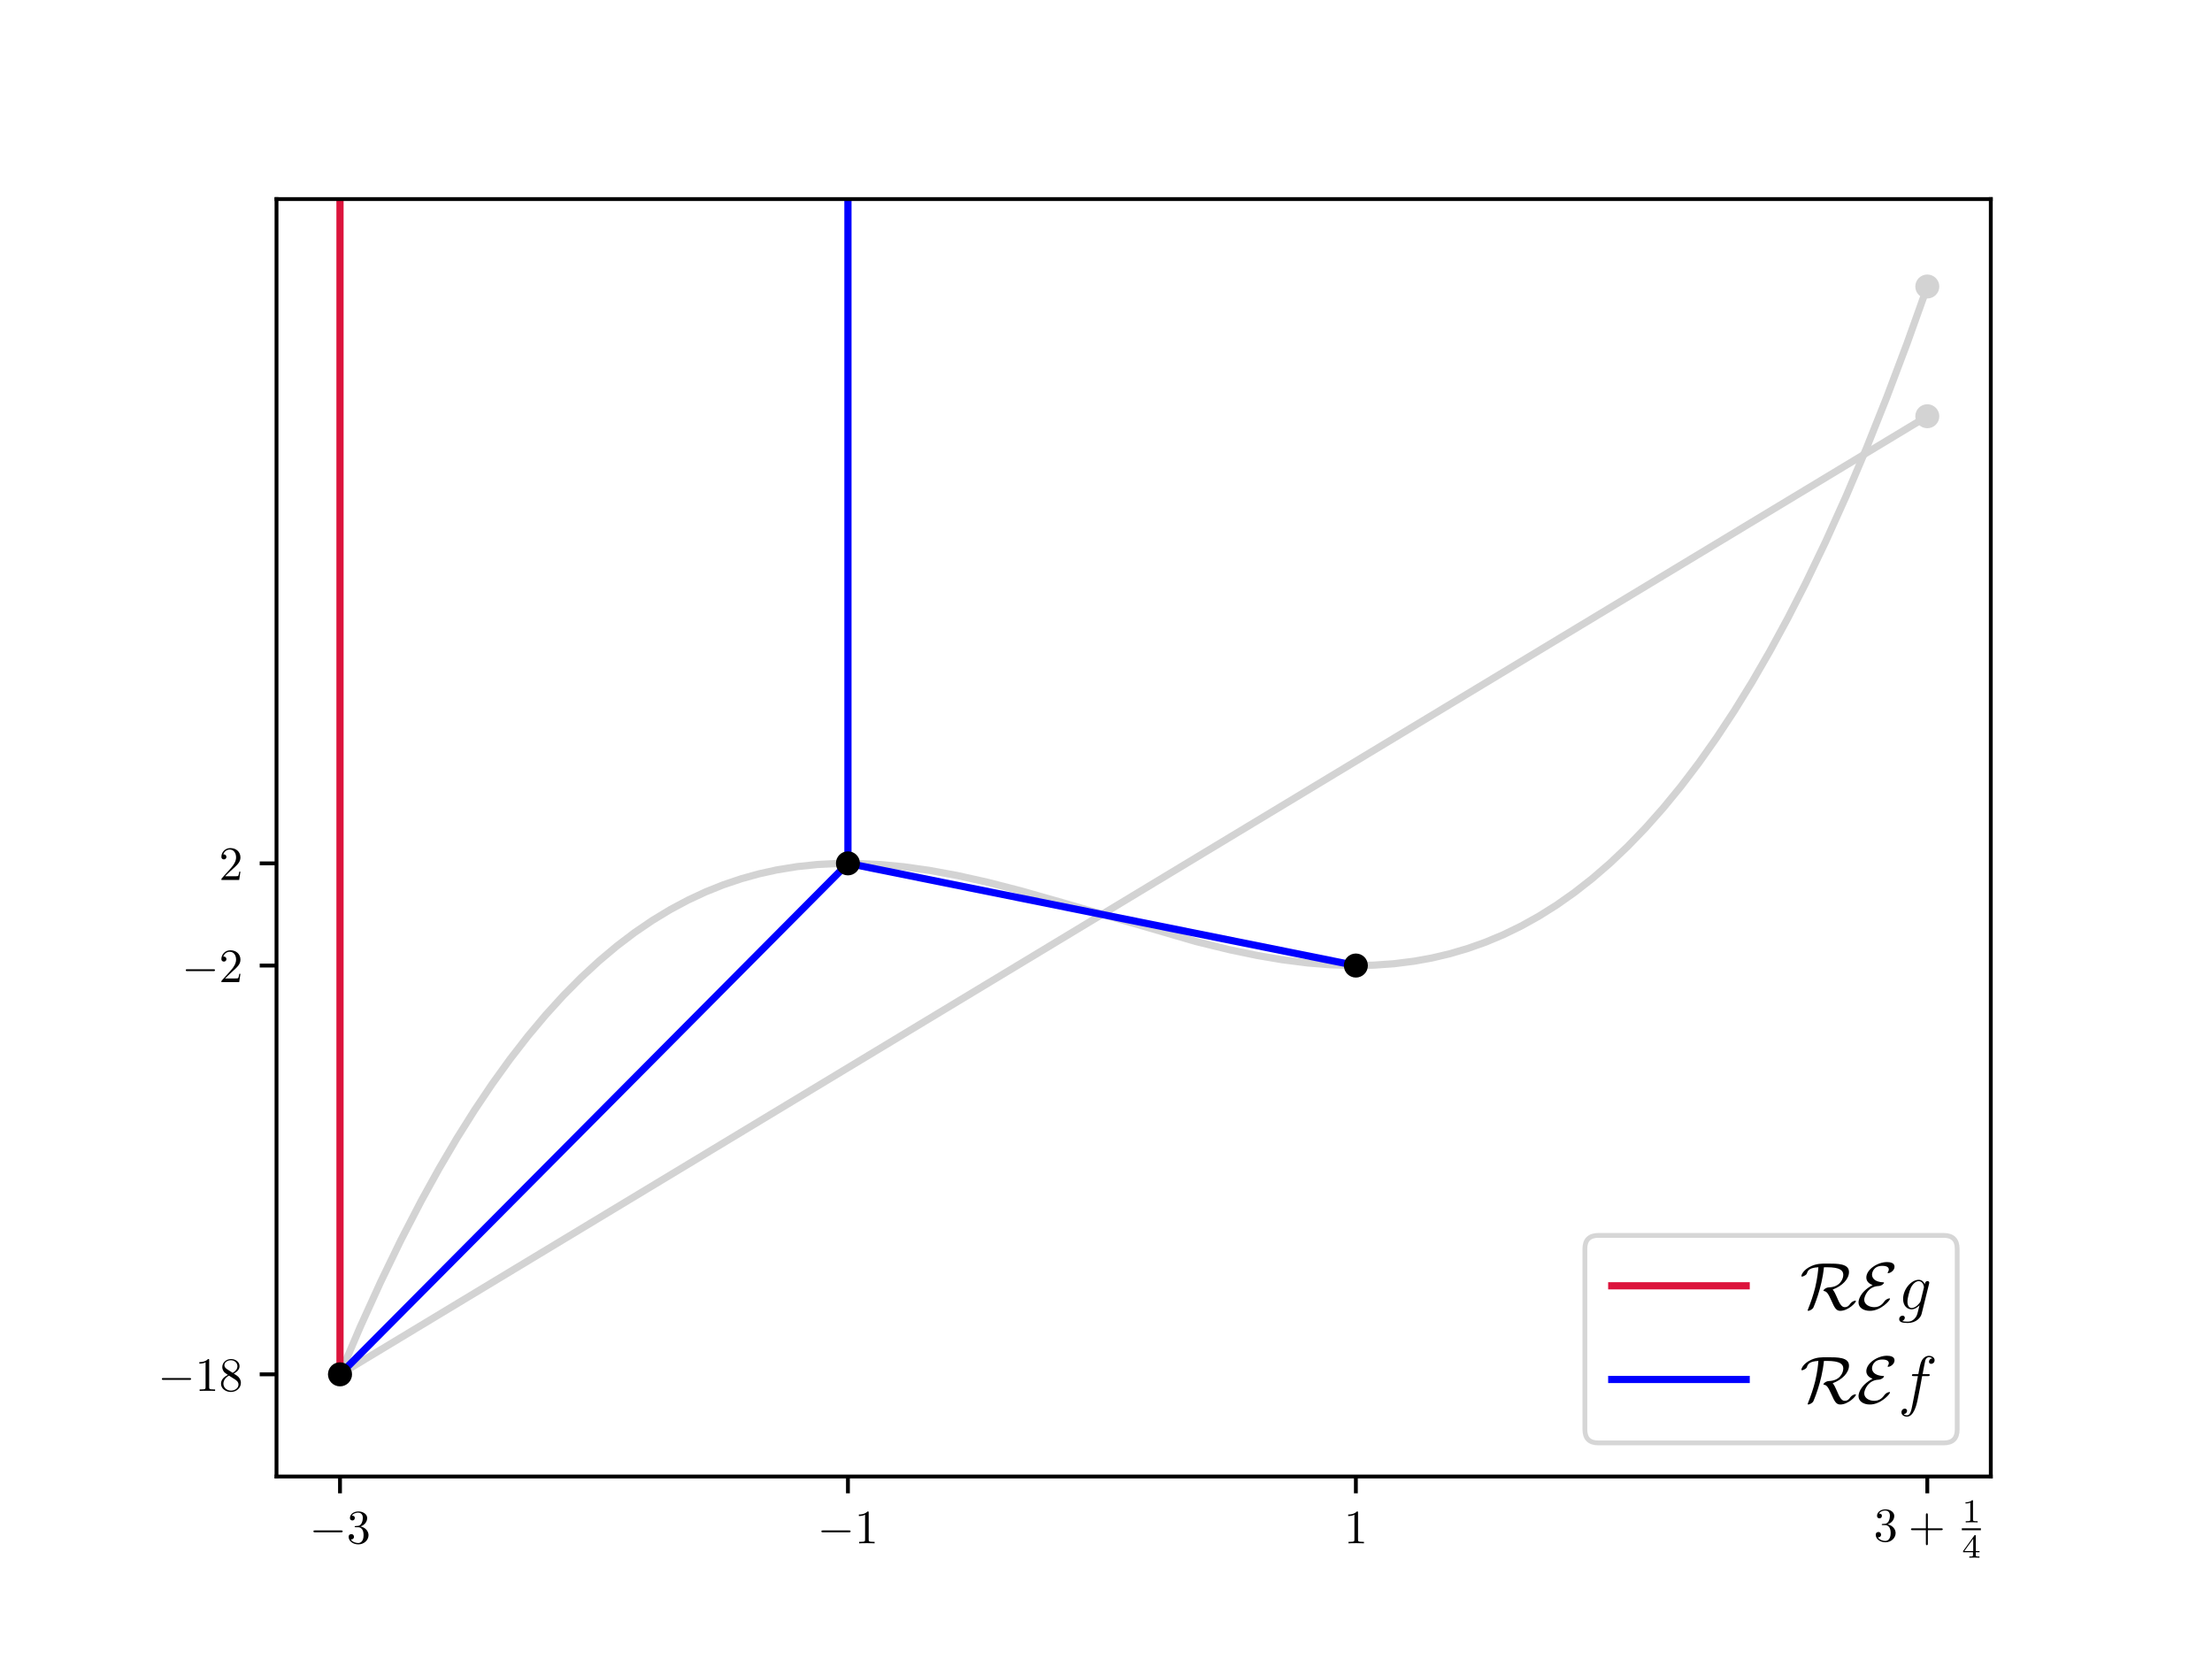 <?xml version="1.0" encoding="UTF-8"?>
<svg xmlns="http://www.w3.org/2000/svg" xmlns:xlink="http://www.w3.org/1999/xlink" width="460.8pt" height="345.6pt" viewBox="0 0 460.8 345.6" version="1.1">
<rect x="0" y="0" width="460.8" height="345.6" fill="#333333" stroke="none"/>
<defs>
<g>
<symbol overflow="visible" id="glyph0-0">
<path style="stroke:none;" d=""/>
</symbol>
<symbol overflow="visible" id="glyph0-1">
<path style="stroke:none;" d="M 6.562 -2.297 C 6.734 -2.297 6.922 -2.297 6.922 -2.5 C 6.922 -2.688 6.734 -2.688 6.562 -2.688 L 1.172 -2.688 C 1 -2.688 0.828 -2.688 0.828 -2.5 C 0.828 -2.297 1 -2.297 1.172 -2.297 Z M 6.562 -2.297 "/>
</symbol>
<symbol overflow="visible" id="glyph1-0">
<path style="stroke:none;" d=""/>
</symbol>
<symbol overflow="visible" id="glyph1-1">
<path style="stroke:none;" d="M 2.891 -3.516 C 3.703 -3.781 4.281 -4.469 4.281 -5.266 C 4.281 -6.078 3.406 -6.641 2.453 -6.641 C 1.453 -6.641 0.688 -6.047 0.688 -5.281 C 0.688 -4.953 0.906 -4.766 1.203 -4.766 C 1.5 -4.766 1.703 -4.984 1.703 -5.281 C 1.703 -5.766 1.234 -5.766 1.094 -5.766 C 1.391 -6.266 2.047 -6.391 2.406 -6.391 C 2.828 -6.391 3.375 -6.172 3.375 -5.281 C 3.375 -5.156 3.344 -4.578 3.094 -4.141 C 2.797 -3.656 2.453 -3.625 2.203 -3.625 C 2.125 -3.609 1.891 -3.594 1.812 -3.594 C 1.734 -3.578 1.672 -3.562 1.672 -3.469 C 1.672 -3.359 1.734 -3.359 1.906 -3.359 L 2.344 -3.359 C 3.156 -3.359 3.531 -2.688 3.531 -1.703 C 3.531 -0.344 2.844 -0.062 2.406 -0.062 C 1.969 -0.062 1.219 -0.234 0.875 -0.812 C 1.219 -0.766 1.531 -0.984 1.531 -1.359 C 1.531 -1.719 1.266 -1.922 0.984 -1.922 C 0.734 -1.922 0.422 -1.781 0.422 -1.344 C 0.422 -0.438 1.344 0.219 2.438 0.219 C 3.656 0.219 4.562 -0.688 4.562 -1.703 C 4.562 -2.516 3.922 -3.297 2.891 -3.516 Z M 2.891 -3.516 "/>
</symbol>
<symbol overflow="visible" id="glyph1-2">
<path style="stroke:none;" d="M 2.938 -6.375 C 2.938 -6.625 2.938 -6.641 2.703 -6.641 C 2.078 -6 1.203 -6 0.891 -6 L 0.891 -5.688 C 1.094 -5.688 1.672 -5.688 2.188 -5.953 L 2.188 -0.781 C 2.188 -0.422 2.156 -0.312 1.266 -0.312 L 0.953 -0.312 L 0.953 0 C 1.297 -0.031 2.156 -0.031 2.562 -0.031 C 2.953 -0.031 3.828 -0.031 4.172 0 L 4.172 -0.312 L 3.859 -0.312 C 2.953 -0.312 2.938 -0.422 2.938 -0.781 Z M 2.938 -6.375 "/>
</symbol>
<symbol overflow="visible" id="glyph1-3">
<path style="stroke:none;" d="M 4.078 -2.297 L 6.859 -2.297 C 7 -2.297 7.188 -2.297 7.188 -2.5 C 7.188 -2.688 7 -2.688 6.859 -2.688 L 4.078 -2.688 L 4.078 -5.484 C 4.078 -5.625 4.078 -5.812 3.875 -5.812 C 3.672 -5.812 3.672 -5.625 3.672 -5.484 L 3.672 -2.688 L 0.891 -2.688 C 0.75 -2.688 0.562 -2.688 0.562 -2.5 C 0.562 -2.297 0.75 -2.297 0.891 -2.297 L 3.672 -2.297 L 3.672 0.5 C 3.672 0.641 3.672 0.828 3.875 0.828 C 4.078 0.828 4.078 0.641 4.078 0.5 Z M 4.078 -2.297 "/>
</symbol>
<symbol overflow="visible" id="glyph1-4">
<path style="stroke:none;" d="M 1.625 -4.562 C 1.172 -4.859 1.125 -5.188 1.125 -5.359 C 1.125 -5.969 1.781 -6.391 2.484 -6.391 C 3.203 -6.391 3.844 -5.875 3.844 -5.156 C 3.844 -4.578 3.453 -4.109 2.859 -3.766 Z M 3.078 -3.609 C 3.797 -3.984 4.281 -4.5 4.281 -5.156 C 4.281 -6.078 3.406 -6.641 2.5 -6.641 C 1.5 -6.641 0.688 -5.906 0.688 -4.969 C 0.688 -4.797 0.703 -4.344 1.125 -3.875 C 1.234 -3.766 1.609 -3.516 1.859 -3.344 C 1.281 -3.047 0.422 -2.5 0.422 -1.5 C 0.422 -0.453 1.438 0.219 2.484 0.219 C 3.609 0.219 4.562 -0.609 4.562 -1.672 C 4.562 -2.031 4.453 -2.484 4.062 -2.906 C 3.875 -3.109 3.719 -3.203 3.078 -3.609 Z M 2.078 -3.188 L 3.312 -2.406 C 3.594 -2.219 4.062 -1.922 4.062 -1.312 C 4.062 -0.578 3.312 -0.062 2.5 -0.062 C 1.641 -0.062 0.922 -0.672 0.922 -1.5 C 0.922 -2.078 1.234 -2.719 2.078 -3.188 Z M 2.078 -3.188 "/>
</symbol>
<symbol overflow="visible" id="glyph1-5">
<path style="stroke:none;" d="M 1.266 -0.766 L 2.328 -1.797 C 3.875 -3.172 4.469 -3.703 4.469 -4.703 C 4.469 -5.844 3.578 -6.641 2.359 -6.641 C 1.234 -6.641 0.5 -5.719 0.5 -4.828 C 0.5 -4.281 1 -4.281 1.031 -4.281 C 1.203 -4.281 1.547 -4.391 1.547 -4.812 C 1.547 -5.062 1.359 -5.328 1.016 -5.328 C 0.938 -5.328 0.922 -5.328 0.891 -5.312 C 1.109 -5.969 1.656 -6.328 2.234 -6.328 C 3.141 -6.328 3.562 -5.516 3.562 -4.703 C 3.562 -3.906 3.078 -3.125 2.516 -2.5 L 0.609 -0.375 C 0.5 -0.266 0.5 -0.234 0.5 0 L 4.203 0 L 4.469 -1.734 L 4.234 -1.734 C 4.172 -1.438 4.109 -1 4 -0.844 C 3.938 -0.766 3.281 -0.766 3.062 -0.766 Z M 1.266 -0.766 "/>
</symbol>
<symbol overflow="visible" id="glyph2-0">
<path style="stroke:none;" d=""/>
</symbol>
<symbol overflow="visible" id="glyph2-1">
<path style="stroke:none;" d="M 2.328 -4.438 C 2.328 -4.625 2.328 -4.625 2.125 -4.625 C 1.672 -4.188 1.047 -4.188 0.766 -4.188 L 0.766 -3.938 C 0.922 -3.938 1.391 -3.938 1.766 -4.125 L 1.766 -0.578 C 1.766 -0.344 1.766 -0.25 1.078 -0.25 L 0.812 -0.25 L 0.812 0 C 0.938 0 1.797 -0.031 2.047 -0.031 C 2.266 -0.031 3.141 0 3.297 0 L 3.297 -0.25 L 3.031 -0.25 C 2.328 -0.25 2.328 -0.344 2.328 -0.578 Z M 2.328 -4.438 "/>
</symbol>
<symbol overflow="visible" id="glyph2-2">
<path style="stroke:none;" d="M 3.688 -1.141 L 3.688 -1.391 L 2.906 -1.391 L 2.906 -4.5 C 2.906 -4.641 2.906 -4.703 2.766 -4.703 C 2.672 -4.703 2.641 -4.703 2.578 -4.594 L 0.266 -1.391 L 0.266 -1.141 L 2.328 -1.141 L 2.328 -0.578 C 2.328 -0.328 2.328 -0.25 1.75 -0.25 L 1.562 -0.25 L 1.562 0 C 1.922 -0.016 2.359 -0.031 2.609 -0.031 C 2.875 -0.031 3.312 -0.016 3.672 0 L 3.672 -0.25 L 3.484 -0.25 C 2.906 -0.25 2.906 -0.328 2.906 -0.578 L 2.906 -1.141 Z M 2.375 -3.938 L 2.375 -1.391 L 0.531 -1.391 Z M 2.375 -3.938 "/>
</symbol>
<symbol overflow="visible" id="glyph3-0">
<path style="stroke:none;" d=""/>
</symbol>
<symbol overflow="visible" id="glyph3-1">
<path style="stroke:none;" d="M 5.656 -8.766 C 8.328 -8.766 9.031 -8.109 9.031 -7.188 C 9.031 -6.328 8.359 -4.656 6.062 -4.578 C 5.375 -4.547 4.891 -4.062 4.891 -3.906 C 4.891 -3.828 4.953 -3.828 4.969 -3.828 C 5.547 -3.719 5.828 -3.453 6.562 -1.797 C 7.203 -0.328 7.562 0.312 8.391 0.312 C 10.078 0.312 11.672 -1.406 11.672 -1.719 C 11.672 -1.812 11.562 -1.812 11.531 -1.812 C 11.359 -1.812 10.812 -1.625 10.516 -1.219 C 10.297 -0.891 9.984 -0.453 9.312 -0.453 C 8.594 -0.453 8.156 -1.453 7.688 -2.547 C 7.391 -3.234 7.141 -3.75 6.828 -4.125 C 8.844 -4.875 10.219 -6.328 10.219 -7.781 C 10.219 -9.531 7.875 -9.531 5.766 -9.531 C 4.375 -9.531 3.594 -9.531 2.406 -9.031 C 0.547 -8.203 0.297 -7.047 0.297 -6.938 C 0.297 -6.844 0.344 -6.828 0.438 -6.828 C 0.656 -6.828 0.984 -7.016 1.094 -7.094 C 1.375 -7.281 1.422 -7.375 1.5 -7.625 C 1.703 -8.188 2.094 -8.672 3.844 -8.766 C 3.781 -7.906 3.656 -6.609 3.188 -4.578 C 2.797 -3.016 2.281 -1.484 1.672 0.016 C 1.609 0.172 1.609 0.203 1.609 0.203 C 1.609 0.312 1.719 0.312 1.75 0.312 C 2.016 0.312 2.609 -0.031 2.766 -0.297 C 2.797 -0.359 4.562 -4.297 5 -8.766 Z M 5.656 -8.766 "/>
</symbol>
<symbol overflow="visible" id="glyph3-2">
<path style="stroke:none;" d="M 3.328 -5.062 C 0.547 -3.562 0.391 -1.766 0.391 -1.422 C 0.391 -0.359 1.422 0.312 2.75 0.312 C 5.078 0.312 6.953 -1.891 6.953 -2.188 C 6.953 -2.281 6.875 -2.281 6.812 -2.281 C 6.641 -2.281 6.109 -2.109 5.797 -1.672 C 5.5 -1.266 4.906 -0.453 3.672 -0.453 C 2.672 -0.453 1.578 -0.984 1.578 -2.016 C 1.578 -2.703 2.359 -4.766 4.562 -4.859 C 5.219 -4.891 5.703 -5.375 5.703 -5.531 C 5.703 -5.609 5.641 -5.625 5.562 -5.625 C 3.594 -5.703 3.203 -6.672 3.203 -7.234 C 3.203 -7.547 3.422 -9.062 5.375 -9.062 C 5.641 -9.062 6.703 -9.031 6.703 -8.297 C 6.703 -8.078 6.578 -7.891 6.531 -7.797 C 6.5 -7.766 6.453 -7.688 6.453 -7.641 C 6.453 -7.547 6.562 -7.547 6.594 -7.547 C 7.016 -7.547 7.891 -8.094 7.891 -8.891 C 7.891 -9.719 6.922 -9.844 6.297 -9.844 C 4.391 -9.844 2.016 -8.328 2.016 -6.625 C 2.016 -5.797 2.656 -5.297 3.328 -5.062 Z M 3.328 -5.062 "/>
</symbol>
<symbol overflow="visible" id="glyph4-0">
<path style="stroke:none;" d=""/>
</symbol>
<symbol overflow="visible" id="glyph4-1">
<path style="stroke:none;" d="M 4.719 -1.766 C 4.656 -1.547 4.625 -1.5 4.453 -1.281 C 3.875 -0.547 3.297 -0.281 2.859 -0.281 C 2.406 -0.281 1.969 -0.641 1.969 -1.609 C 1.969 -2.344 2.391 -3.906 2.688 -4.531 C 3.094 -5.312 3.719 -5.875 4.312 -5.875 C 5.234 -5.875 5.406 -4.734 5.406 -4.641 L 5.375 -4.453 Z M 5.578 -5.234 C 5.406 -5.641 5.016 -6.156 4.312 -6.156 C 2.797 -6.156 1.062 -4.234 1.062 -2.156 C 1.062 -0.719 1.938 0 2.828 0 C 3.578 0 4.234 -0.594 4.484 -0.859 L 4.172 0.391 C 3.984 1.156 3.891 1.5 3.391 2 C 2.812 2.562 2.281 2.562 1.984 2.562 C 1.562 2.562 1.219 2.547 0.859 2.422 C 1.312 2.297 1.422 1.906 1.422 1.766 C 1.422 1.531 1.25 1.312 0.953 1.312 C 0.609 1.312 0.25 1.594 0.25 2.047 C 0.25 2.625 0.828 2.844 2.016 2.844 C 3.812 2.844 4.75 1.688 4.922 0.938 L 6.469 -5.312 C 6.516 -5.484 6.516 -5.516 6.516 -5.547 C 6.516 -5.734 6.359 -5.891 6.156 -5.891 C 5.812 -5.891 5.625 -5.609 5.578 -5.234 Z M 5.578 -5.234 "/>
</symbol>
<symbol overflow="visible" id="glyph4-2">
<path style="stroke:none;" d="M 6.219 -5.609 C 6.5 -5.609 6.609 -5.609 6.609 -5.875 C 6.609 -6.016 6.5 -6.016 6.25 -6.016 L 5.125 -6.016 C 5.391 -7.453 5.578 -8.438 5.688 -8.891 C 5.781 -9.219 6.062 -9.547 6.438 -9.547 C 6.719 -9.547 7.016 -9.422 7.156 -9.297 C 6.609 -9.234 6.453 -8.828 6.453 -8.594 C 6.453 -8.312 6.656 -8.156 6.922 -8.156 C 7.203 -8.156 7.625 -8.391 7.625 -8.922 C 7.625 -9.5 7.031 -9.828 6.422 -9.828 C 5.812 -9.828 5.234 -9.375 4.953 -8.828 C 4.703 -8.344 4.562 -7.844 4.234 -6.016 L 3.312 -6.016 C 3.047 -6.016 2.906 -6.016 2.906 -5.766 C 2.906 -5.609 2.984 -5.609 3.266 -5.609 L 4.156 -5.609 C 3.906 -4.312 3.328 -1.156 3.016 0.328 C 2.781 1.547 2.562 2.562 1.875 2.562 C 1.828 2.562 1.422 2.562 1.172 2.297 C 1.891 2.25 1.891 1.625 1.891 1.625 C 1.891 1.344 1.672 1.172 1.406 1.172 C 1.125 1.172 0.719 1.406 0.719 1.938 C 0.719 2.547 1.328 2.844 1.875 2.844 C 3.297 2.844 3.875 0.297 4.031 -0.406 C 4.281 -1.484 4.969 -5.188 5.031 -5.609 Z M 6.219 -5.609 "/>
</symbol>
</g>
<clipPath id="clip1">
  <path d="M 68.328 284 L 73 284 L 73 288.797 L 68.328 288.797 Z M 68.328 284 "/>
</clipPath>
<clipPath id="clip2">
  <path d="M 68.328 283.797 L 73.328 283.797 L 73.328 288.797 L 68.328 288.797 Z M 68.328 283.797 "/>
</clipPath>
<clipPath id="clip3">
  <path d="M 399 84.211 L 403.992 84.211 L 403.992 89 L 399 89 Z M 399 84.211 "/>
</clipPath>
<clipPath id="clip4">
  <path d="M 398.992 84.211 L 403.992 84.211 L 403.992 89.211 L 398.992 89.211 Z M 398.992 84.211 "/>
</clipPath>
<clipPath id="clip5">
  <path d="M 68.328 284 L 73 284 L 73 288.797 L 68.328 288.797 Z M 68.328 284 "/>
</clipPath>
<clipPath id="clip6">
  <path d="M 68.328 283.797 L 73.328 283.797 L 73.328 288.797 L 68.328 288.797 Z M 68.328 283.797 "/>
</clipPath>
<clipPath id="clip7">
  <path d="M 174.141 177.352 L 179 177.352 L 179 182 L 174.141 182 Z M 174.141 177.352 "/>
</clipPath>
<clipPath id="clip8">
  <path d="M 174.141 177.352 L 179.141 177.352 L 179.141 182.352 L 174.141 182.352 Z M 174.141 177.352 "/>
</clipPath>
<clipPath id="clip9">
  <path d="M 280 199 L 284.953 199 L 284.953 203.641 L 280 203.641 Z M 280 199 "/>
</clipPath>
<clipPath id="clip10">
  <path d="M 279.953 198.641 L 284.953 198.641 L 284.953 203.641 L 279.953 203.641 Z M 279.953 198.641 "/>
</clipPath>
<clipPath id="clip11">
  <path d="M 399 57.184 L 403.992 57.184 L 403.992 62 L 399 62 Z M 399 57.184 "/>
</clipPath>
<clipPath id="clip12">
  <path d="M 398.992 57.184 L 403.992 57.184 L 403.992 62.184 L 398.992 62.184 Z M 398.992 57.184 "/>
</clipPath>
<clipPath id="clip13">
  <path d="M 69 41.473 L 72 41.473 L 72 288 L 69 288 Z M 69 41.473 "/>
</clipPath>
<clipPath id="clip14">
  <path d="M 175 41.473 L 178 41.473 L 178 181 L 175 181 Z M 175 41.473 "/>
</clipPath>
<clipPath id="clip15">
  <path d="M 68.328 284 L 73 284 L 73 288.797 L 68.328 288.797 Z M 68.328 284 "/>
</clipPath>
<clipPath id="clip16">
  <path d="M 68.328 283.797 L 73.328 283.797 L 73.328 288.797 L 68.328 288.797 Z M 68.328 283.797 "/>
</clipPath>
<clipPath id="clip17">
  <path d="M 174.141 177.352 L 179 177.352 L 179 182 L 174.141 182 Z M 174.141 177.352 "/>
</clipPath>
<clipPath id="clip18">
  <path d="M 174.141 177.352 L 179.141 177.352 L 179.141 182.352 L 174.141 182.352 Z M 174.141 177.352 "/>
</clipPath>
<clipPath id="clip19">
  <path d="M 280 199 L 284.953 199 L 284.953 203.641 L 280 203.641 Z M 280 199 "/>
</clipPath>
<clipPath id="clip20">
  <path d="M 279.953 198.641 L 284.953 198.641 L 284.953 203.641 L 279.953 203.641 Z M 279.953 198.641 "/>
</clipPath>
</defs>
<g id="surface1">
<path style=" stroke:none;fill-rule:nonzero;fill:rgb(100%,100%,100%);fill-opacity:1;" d="M 0 345.602 L 460.801 345.602 L 460.801 0 L 0 0 Z M 0 345.602 "/>
<path style=" stroke:none;fill-rule:nonzero;fill:rgb(100%,100%,100%);fill-opacity:1;" d="M 57.602 307.586 L 414.719 307.586 L 414.719 41.473 L 57.602 41.473 Z M 57.602 307.586 "/>
<path style="fill:none;stroke-width:0.8;stroke-linecap:butt;stroke-linejoin:round;stroke:rgb(0%,0%,0%);stroke-opacity:1;stroke-miterlimit:10;" d="M 70.828 38.014 L 70.828 34.514 " transform="matrix(1,0,0,-1,0,345.6)"/>
<g style="fill:rgb(0%,0%,0%);fill-opacity:1;">
  <use xlink:href="#glyph0-1" x="64.462" y="321.502"/>
</g>
<g style="fill:rgb(0%,0%,0%);fill-opacity:1;">
  <use xlink:href="#glyph1-1" x="72.21" y="321.502"/>
</g>
<path style="fill:none;stroke-width:0.8;stroke-linecap:butt;stroke-linejoin:round;stroke:rgb(0%,0%,0%);stroke-opacity:1;stroke-miterlimit:10;" d="M 176.641 38.014 L 176.641 34.514 " transform="matrix(1,0,0,-1,0,345.6)"/>
<g style="fill:rgb(0%,0%,0%);fill-opacity:1;">
  <use xlink:href="#glyph0-1" x="170.275" y="321.502"/>
</g>
<g style="fill:rgb(0%,0%,0%);fill-opacity:1;">
  <use xlink:href="#glyph1-2" x="178.024" y="321.502"/>
</g>
<path style="fill:none;stroke-width:0.8;stroke-linecap:butt;stroke-linejoin:round;stroke:rgb(0%,0%,0%);stroke-opacity:1;stroke-miterlimit:10;" d="M 282.453 38.014 L 282.453 34.514 " transform="matrix(1,0,0,-1,0,345.6)"/>
<g style="fill:rgb(0%,0%,0%);fill-opacity:1;">
  <use xlink:href="#glyph1-2" x="279.963" y="321.502"/>
</g>
<path style="fill:none;stroke-width:0.8;stroke-linecap:butt;stroke-linejoin:round;stroke:rgb(0%,0%,0%);stroke-opacity:1;stroke-miterlimit:10;" d="M 401.492 38.014 L 401.492 34.514 " transform="matrix(1,0,0,-1,0,345.6)"/>
<g style="fill:rgb(0%,0%,0%);fill-opacity:1;">
  <use xlink:href="#glyph1-1" x="390.331" y="321.064"/>
</g>
<g style="fill:rgb(0%,0%,0%);fill-opacity:1;">
  <use xlink:href="#glyph1-3" x="397.526" y="321.064"/>
</g>
<g style="fill:rgb(0%,0%,0%);fill-opacity:1;">
  <use xlink:href="#glyph2-1" x="408.684" y="317.141"/>
</g>
<g style="fill:rgb(0%,0%,0%);fill-opacity:1;">
  <use xlink:href="#glyph2-2" x="408.684" y="324.499"/>
</g>
<path style=" stroke:none;fill-rule:nonzero;fill:rgb(0%,0%,0%);fill-opacity:1;" d="M 408.684 318.773 L 412.656 318.773 L 412.656 318.375 L 408.684 318.375 Z M 408.684 318.773 "/>
<path style="fill:none;stroke-width:0.8;stroke-linecap:butt;stroke-linejoin:round;stroke:rgb(0%,0%,0%);stroke-opacity:1;stroke-miterlimit:10;" d="M 57.602 59.303 L 54.102 59.303 " transform="matrix(1,0,0,-1,0,345.6)"/>
<g style="fill:rgb(0%,0%,0%);fill-opacity:1;">
  <use xlink:href="#glyph0-1" x="32.889" y="289.754"/>
</g>
<g style="fill:rgb(0%,0%,0%);fill-opacity:1;">
  <use xlink:href="#glyph1-2" x="40.637" y="289.754"/>
  <use xlink:href="#glyph1-4" x="45.619" y="289.754"/>
</g>
<path style="fill:none;stroke-width:0.8;stroke-linecap:butt;stroke-linejoin:round;stroke:rgb(0%,0%,0%);stroke-opacity:1;stroke-miterlimit:10;" d="M 57.602 144.459 L 54.102 144.459 " transform="matrix(1,0,0,-1,0,345.6)"/>
<g style="fill:rgb(0%,0%,0%);fill-opacity:1;">
  <use xlink:href="#glyph0-1" x="37.87" y="204.598"/>
</g>
<g style="fill:rgb(0%,0%,0%);fill-opacity:1;">
  <use xlink:href="#glyph1-5" x="45.619" y="204.598"/>
</g>
<path style="fill:none;stroke-width:0.8;stroke-linecap:butt;stroke-linejoin:round;stroke:rgb(0%,0%,0%);stroke-opacity:1;stroke-miterlimit:10;" d="M 57.602 165.748 L 54.102 165.748 " transform="matrix(1,0,0,-1,0,345.6)"/>
<g style="fill:rgb(0%,0%,0%);fill-opacity:1;">
  <use xlink:href="#glyph1-5" x="45.619" y="183.309"/>
</g>
<path style="fill:none;stroke-width:1.5;stroke-linecap:square;stroke-linejoin:round;stroke:rgb(82.744%,82.744%,82.744%);stroke-opacity:1;stroke-miterlimit:10;" d="M 70.828 59.303 L 401.492 258.889 " transform="matrix(1,0,0,-1,0,345.6)"/>
<g clip-path="url(#clip1)" clip-rule="nonzero">
<path style=" stroke:none;fill-rule:nonzero;fill:rgb(82.744%,82.744%,82.744%);fill-opacity:1;" d="M 70.828 288.297 C 71.355 288.297 71.867 288.086 72.242 287.711 C 72.617 287.336 72.828 286.824 72.828 286.297 C 72.828 285.766 72.617 285.258 72.242 284.879 C 71.867 284.504 71.355 284.297 70.828 284.297 C 70.297 284.297 69.789 284.504 69.414 284.879 C 69.039 285.258 68.828 285.766 68.828 286.297 C 68.828 286.824 69.039 287.336 69.414 287.711 C 69.789 288.086 70.297 288.297 70.828 288.297 Z M 70.828 288.297 "/>
</g>
<g clip-path="url(#clip2)" clip-rule="nonzero">
<path style="fill:none;stroke-width:1;stroke-linecap:butt;stroke-linejoin:round;stroke:rgb(82.744%,82.744%,82.744%);stroke-opacity:1;stroke-miterlimit:10;" d="M 0.001 -2.002 C 0.529 -2.002 1.041 -1.791 1.416 -1.416 C 1.791 -1.041 2.001 -0.529 2.001 -0.002 C 2.001 0.529 1.791 1.037 1.416 1.416 C 1.041 1.791 0.529 1.998 0.001 1.998 C -0.53 1.998 -1.038 1.791 -1.413 1.416 C -1.788 1.037 -1.999 0.529 -1.999 -0.002 C -1.999 -0.529 -1.788 -1.041 -1.413 -1.416 C -1.038 -1.791 -0.53 -2.002 0.001 -2.002 Z M 0.001 -2.002 " transform="matrix(1,0,0,-1,70.827,286.295)"/>
</g>
<g clip-path="url(#clip3)" clip-rule="nonzero">
<path style=" stroke:none;fill-rule:nonzero;fill:rgb(82.744%,82.744%,82.744%);fill-opacity:1;" d="M 401.492 88.711 C 402.023 88.711 402.531 88.5 402.906 88.125 C 403.281 87.75 403.492 87.242 403.492 86.711 C 403.492 86.18 403.281 85.672 402.906 85.297 C 402.531 84.922 402.023 84.711 401.492 84.711 C 400.965 84.711 400.453 84.922 400.078 85.297 C 399.703 85.672 399.492 86.18 399.492 86.711 C 399.492 87.242 399.703 87.75 400.078 88.125 C 400.453 88.5 400.965 88.711 401.492 88.711 Z M 401.492 88.711 "/>
</g>
<g clip-path="url(#clip4)" clip-rule="nonzero">
<path style="fill:none;stroke-width:1;stroke-linecap:butt;stroke-linejoin:round;stroke:rgb(82.744%,82.744%,82.744%);stroke-opacity:1;stroke-miterlimit:10;" d="M -0.001 -2 C 0.53 -2 1.038 -1.789 1.413 -1.414 C 1.788 -1.039 1.999 -0.531 1.999 0 C 1.999 0.531 1.788 1.039 1.413 1.414 C 1.038 1.789 0.53 2 -0.001 2 C -0.528 2 -1.04 1.789 -1.415 1.414 C -1.79 1.039 -2.001 0.531 -2.001 0 C -2.001 -0.531 -1.79 -1.039 -1.415 -1.414 C -1.04 -1.789 -0.528 -2 -0.001 -2 Z M -0.001 -2 " transform="matrix(1,0,0,-1,401.493,86.711)"/>
</g>
<path style="fill:none;stroke-width:1.5;stroke-linecap:square;stroke-linejoin:round;stroke:rgb(82.744%,82.744%,82.744%);stroke-opacity:1;stroke-miterlimit:10;" d="M 70.828 59.303 L 75.059 69.221 L 79.293 78.537 L 83.523 87.276 L 87.758 95.448 L 91.461 102.151 L 95.164 108.444 L 98.867 114.342 L 102.57 119.85 L 106.273 124.987 L 109.977 129.756 L 113.68 134.17 L 117.383 138.245 L 121.09 141.987 L 124.793 145.405 L 128.496 148.518 L 132.199 151.33 L 135.902 153.854 L 139.605 156.1 L 143.309 158.08 L 147.012 159.807 L 150.715 161.291 L 154.418 162.537 L 158.121 163.565 L 161.824 164.381 L 166.059 165.069 L 170.293 165.51 L 174.523 165.725 L 178.758 165.725 L 183.52 165.491 L 188.281 165.034 L 193.57 164.287 L 199.391 163.221 L 205.738 161.807 L 212.617 160.041 L 221.609 157.483 L 249.121 149.467 L 256 147.787 L 261.82 146.573 L 267.109 145.674 L 272.402 145.002 L 277.164 144.616 L 281.926 144.463 L 286.156 144.541 L 290.391 144.838 L 294.621 145.37 L 298.324 146.041 L 302.027 146.916 L 305.73 148.006 L 309.438 149.319 L 313.141 150.87 L 316.844 152.666 L 320.547 154.725 L 324.25 157.049 L 327.953 159.655 L 331.656 162.553 L 335.359 165.748 L 339.062 169.26 L 342.766 173.096 L 346.469 177.268 L 350.176 181.784 L 353.879 186.655 L 357.582 191.897 L 361.285 197.514 L 364.988 203.522 L 368.691 209.932 L 372.395 216.752 L 376.098 223.995 L 380.332 232.807 L 384.562 242.198 L 388.797 252.186 L 393.027 262.795 L 397.262 274.03 L 400.965 284.393 " transform="matrix(1,0,0,-1,0,345.6)"/>
<g clip-path="url(#clip5)" clip-rule="nonzero">
<path style=" stroke:none;fill-rule:nonzero;fill:rgb(82.744%,82.744%,82.744%);fill-opacity:1;" d="M 70.828 288.297 C 71.355 288.297 71.867 288.086 72.242 287.711 C 72.617 287.336 72.828 286.824 72.828 286.297 C 72.828 285.766 72.617 285.258 72.242 284.879 C 71.867 284.504 71.355 284.297 70.828 284.297 C 70.297 284.297 69.789 284.504 69.414 284.879 C 69.039 285.258 68.828 285.766 68.828 286.297 C 68.828 286.824 69.039 287.336 69.414 287.711 C 69.789 288.086 70.297 288.297 70.828 288.297 Z M 70.828 288.297 "/>
</g>
<g clip-path="url(#clip6)" clip-rule="nonzero">
<path style="fill:none;stroke-width:1;stroke-linecap:butt;stroke-linejoin:round;stroke:rgb(82.744%,82.744%,82.744%);stroke-opacity:1;stroke-miterlimit:10;" d="M 0.001 -2.002 C 0.529 -2.002 1.041 -1.791 1.416 -1.416 C 1.791 -1.041 2.001 -0.529 2.001 -0.002 C 2.001 0.529 1.791 1.037 1.416 1.416 C 1.041 1.791 0.529 1.998 0.001 1.998 C -0.53 1.998 -1.038 1.791 -1.413 1.416 C -1.788 1.037 -1.999 0.529 -1.999 -0.002 C -1.999 -0.529 -1.788 -1.041 -1.413 -1.416 C -1.038 -1.791 -0.53 -2.002 0.001 -2.002 Z M 0.001 -2.002 " transform="matrix(1,0,0,-1,70.827,286.295)"/>
</g>
<g clip-path="url(#clip7)" clip-rule="nonzero">
<path style=" stroke:none;fill-rule:nonzero;fill:rgb(82.744%,82.744%,82.744%);fill-opacity:1;" d="M 176.641 181.852 C 177.172 181.852 177.68 181.641 178.055 181.266 C 178.43 180.891 178.641 180.379 178.641 179.852 C 178.641 179.32 178.43 178.812 178.055 178.438 C 177.68 178.062 177.172 177.852 176.641 177.852 C 176.109 177.852 175.602 178.062 175.227 178.438 C 174.852 178.812 174.641 179.32 174.641 179.852 C 174.641 180.379 174.852 180.891 175.227 181.266 C 175.602 181.641 176.109 181.852 176.641 181.852 Z M 176.641 181.852 "/>
</g>
<g clip-path="url(#clip8)" clip-rule="nonzero">
<path style="fill:none;stroke-width:1;stroke-linecap:butt;stroke-linejoin:round;stroke:rgb(82.744%,82.744%,82.744%);stroke-opacity:1;stroke-miterlimit:10;" d="M 0.001 -2.001 C 0.532 -2.001 1.04 -1.79 1.415 -1.415 C 1.79 -1.04 2.001 -0.529 2.001 -0.001 C 2.001 0.53 1.79 1.038 1.415 1.413 C 1.04 1.788 0.532 1.999 0.001 1.999 C -0.531 1.999 -1.038 1.788 -1.413 1.413 C -1.788 1.038 -1.999 0.53 -1.999 -0.001 C -1.999 -0.529 -1.788 -1.04 -1.413 -1.415 C -1.038 -1.79 -0.531 -2.001 0.001 -2.001 Z M 0.001 -2.001 " transform="matrix(1,0,0,-1,176.64,179.85)"/>
</g>
<g clip-path="url(#clip9)" clip-rule="nonzero">
<path style=" stroke:none;fill-rule:nonzero;fill:rgb(82.744%,82.744%,82.744%);fill-opacity:1;" d="M 282.453 203.141 C 282.984 203.141 283.492 202.93 283.867 202.555 C 284.242 202.18 284.453 201.668 284.453 201.141 C 284.453 200.609 284.242 200.102 283.867 199.727 C 283.492 199.352 282.984 199.141 282.453 199.141 C 281.922 199.141 281.414 199.352 281.039 199.727 C 280.664 200.102 280.453 200.609 280.453 201.141 C 280.453 201.668 280.664 202.18 281.039 202.555 C 281.414 202.93 281.922 203.141 282.453 203.141 Z M 282.453 203.141 "/>
</g>
<g clip-path="url(#clip10)" clip-rule="nonzero">
<path style="fill:none;stroke-width:1;stroke-linecap:butt;stroke-linejoin:round;stroke:rgb(82.744%,82.744%,82.744%);stroke-opacity:1;stroke-miterlimit:10;" d="M -0 -2.001 C 0.531 -2.001 1.039 -1.79 1.414 -1.415 C 1.789 -1.04 2 -0.529 2 -0.001 C 2 0.53 1.789 1.038 1.414 1.413 C 1.039 1.788 0.531 1.999 -0 1.999 C -0.531 1.999 -1.039 1.788 -1.414 1.413 C -1.789 1.038 -2 0.53 -2 -0.001 C -2 -0.529 -1.789 -1.04 -1.414 -1.415 C -1.039 -1.79 -0.531 -2.001 -0 -2.001 Z M -0 -2.001 " transform="matrix(1,0,0,-1,282.453,201.139)"/>
</g>
<g clip-path="url(#clip11)" clip-rule="nonzero">
<path style=" stroke:none;fill-rule:nonzero;fill:rgb(82.744%,82.744%,82.744%);fill-opacity:1;" d="M 401.492 61.684 C 402.023 61.684 402.531 61.473 402.906 61.098 C 403.281 60.723 403.492 60.215 403.492 59.684 C 403.492 59.152 403.281 58.645 402.906 58.27 C 402.531 57.895 402.023 57.684 401.492 57.684 C 400.965 57.684 400.453 57.895 400.078 58.27 C 399.703 58.645 399.492 59.152 399.492 59.684 C 399.492 60.215 399.703 60.723 400.078 61.098 C 400.453 61.473 400.965 61.684 401.492 61.684 Z M 401.492 61.684 "/>
</g>
<g clip-path="url(#clip12)" clip-rule="nonzero">
<path style="fill:none;stroke-width:1;stroke-linecap:butt;stroke-linejoin:round;stroke:rgb(82.744%,82.744%,82.744%);stroke-opacity:1;stroke-miterlimit:10;" d="M -0.001 -2 C 0.53 -2 1.038 -1.789 1.413 -1.414 C 1.788 -1.039 1.999 -0.531 1.999 0 C 1.999 0.532 1.788 1.04 1.413 1.415 C 1.038 1.79 0.53 2 -0.001 2 C -0.528 2 -1.04 1.79 -1.415 1.415 C -1.79 1.04 -2.001 0.532 -2.001 0 C -2.001 -0.531 -1.79 -1.039 -1.415 -1.414 C -1.04 -1.789 -0.528 -2 -0.001 -2 Z M -0.001 -2 " transform="matrix(1,0,0,-1,401.493,59.684)"/>
</g>
<g clip-path="url(#clip13)" clip-rule="nonzero">
<path style="fill:none;stroke-width:1.5;stroke-linecap:square;stroke-linejoin:round;stroke:rgb(86.273%,7.843%,23.529%);stroke-opacity:1;stroke-miterlimit:10;" d="M 70.828 59.303 L 70.828 309.452 " transform="matrix(1,0,0,-1,0,345.6)"/>
</g>
<g clip-path="url(#clip14)" clip-rule="nonzero">
<path style="fill:none;stroke-width:1.5;stroke-linecap:square;stroke-linejoin:round;stroke:rgb(0%,0%,100%);stroke-opacity:1;stroke-miterlimit:10;" d="M 176.641 165.748 L 176.641 309.452 " transform="matrix(1,0,0,-1,0,345.6)"/>
</g>
<path style="fill:none;stroke-width:1.5;stroke-linecap:square;stroke-linejoin:round;stroke:rgb(0%,0%,100%);stroke-opacity:1;stroke-miterlimit:10;" d="M 70.828 59.303 L 176.641 165.748 L 282.453 144.459 " transform="matrix(1,0,0,-1,0,345.6)"/>
<g clip-path="url(#clip15)" clip-rule="nonzero">
<path style=" stroke:none;fill-rule:nonzero;fill:rgb(0%,0%,0%);fill-opacity:1;" d="M 70.828 288.297 C 71.355 288.297 71.867 288.086 72.242 287.711 C 72.617 287.336 72.828 286.824 72.828 286.297 C 72.828 285.766 72.617 285.258 72.242 284.879 C 71.867 284.504 71.355 284.297 70.828 284.297 C 70.297 284.297 69.789 284.504 69.414 284.879 C 69.039 285.258 68.828 285.766 68.828 286.297 C 68.828 286.824 69.039 287.336 69.414 287.711 C 69.789 288.086 70.297 288.297 70.828 288.297 Z M 70.828 288.297 "/>
</g>
<g clip-path="url(#clip16)" clip-rule="nonzero">
<path style="fill:none;stroke-width:1;stroke-linecap:butt;stroke-linejoin:round;stroke:rgb(0%,0%,0%);stroke-opacity:1;stroke-miterlimit:10;" d="M 0.001 -2.002 C 0.529 -2.002 1.041 -1.791 1.416 -1.416 C 1.791 -1.041 2.001 -0.529 2.001 -0.002 C 2.001 0.529 1.791 1.037 1.416 1.416 C 1.041 1.791 0.529 1.998 0.001 1.998 C -0.53 1.998 -1.038 1.791 -1.413 1.416 C -1.788 1.037 -1.999 0.529 -1.999 -0.002 C -1.999 -0.529 -1.788 -1.041 -1.413 -1.416 C -1.038 -1.791 -0.53 -2.002 0.001 -2.002 Z M 0.001 -2.002 " transform="matrix(1,0,0,-1,70.827,286.295)"/>
</g>
<g clip-path="url(#clip17)" clip-rule="nonzero">
<path style=" stroke:none;fill-rule:nonzero;fill:rgb(0%,0%,0%);fill-opacity:1;" d="M 176.641 181.852 C 177.172 181.852 177.68 181.641 178.055 181.266 C 178.43 180.891 178.641 180.379 178.641 179.852 C 178.641 179.32 178.43 178.812 178.055 178.438 C 177.68 178.062 177.172 177.852 176.641 177.852 C 176.109 177.852 175.602 178.062 175.227 178.438 C 174.852 178.812 174.641 179.32 174.641 179.852 C 174.641 180.379 174.852 180.891 175.227 181.266 C 175.602 181.641 176.109 181.852 176.641 181.852 Z M 176.641 181.852 "/>
</g>
<g clip-path="url(#clip18)" clip-rule="nonzero">
<path style="fill:none;stroke-width:1;stroke-linecap:butt;stroke-linejoin:round;stroke:rgb(0%,0%,0%);stroke-opacity:1;stroke-miterlimit:10;" d="M 0.001 -2.001 C 0.532 -2.001 1.04 -1.79 1.415 -1.415 C 1.79 -1.04 2.001 -0.529 2.001 -0.001 C 2.001 0.53 1.79 1.038 1.415 1.413 C 1.04 1.788 0.532 1.999 0.001 1.999 C -0.531 1.999 -1.038 1.788 -1.413 1.413 C -1.788 1.038 -1.999 0.53 -1.999 -0.001 C -1.999 -0.529 -1.788 -1.04 -1.413 -1.415 C -1.038 -1.79 -0.531 -2.001 0.001 -2.001 Z M 0.001 -2.001 " transform="matrix(1,0,0,-1,176.64,179.85)"/>
</g>
<g clip-path="url(#clip19)" clip-rule="nonzero">
<path style=" stroke:none;fill-rule:nonzero;fill:rgb(0%,0%,0%);fill-opacity:1;" d="M 282.453 203.141 C 282.984 203.141 283.492 202.93 283.867 202.555 C 284.242 202.18 284.453 201.668 284.453 201.141 C 284.453 200.609 284.242 200.102 283.867 199.727 C 283.492 199.352 282.984 199.141 282.453 199.141 C 281.922 199.141 281.414 199.352 281.039 199.727 C 280.664 200.102 280.453 200.609 280.453 201.141 C 280.453 201.668 280.664 202.18 281.039 202.555 C 281.414 202.93 281.922 203.141 282.453 203.141 Z M 282.453 203.141 "/>
</g>
<g clip-path="url(#clip20)" clip-rule="nonzero">
<path style="fill:none;stroke-width:1;stroke-linecap:butt;stroke-linejoin:round;stroke:rgb(0%,0%,0%);stroke-opacity:1;stroke-miterlimit:10;" d="M -0 -2.001 C 0.531 -2.001 1.039 -1.79 1.414 -1.415 C 1.789 -1.04 2 -0.529 2 -0.001 C 2 0.53 1.789 1.038 1.414 1.413 C 1.039 1.788 0.531 1.999 -0 1.999 C -0.531 1.999 -1.039 1.788 -1.414 1.413 C -1.789 1.038 -2 0.53 -2 -0.001 C -2 -0.529 -1.789 -1.04 -1.414 -1.415 C -1.039 -1.79 -0.531 -2.001 -0 -2.001 Z M -0 -2.001 " transform="matrix(1,0,0,-1,282.453,201.139)"/>
</g>
<path style="fill:none;stroke-width:0.8;stroke-linecap:square;stroke-linejoin:miter;stroke:rgb(0%,0%,0%);stroke-opacity:1;stroke-miterlimit:10;" d="M 57.602 38.014 L 57.602 304.127 " transform="matrix(1,0,0,-1,0,345.6)"/>
<path style="fill:none;stroke-width:0.8;stroke-linecap:square;stroke-linejoin:miter;stroke:rgb(0%,0%,0%);stroke-opacity:1;stroke-miterlimit:10;" d="M 414.719 38.014 L 414.719 304.127 " transform="matrix(1,0,0,-1,0,345.6)"/>
<path style="fill:none;stroke-width:0.8;stroke-linecap:square;stroke-linejoin:miter;stroke:rgb(0%,0%,0%);stroke-opacity:1;stroke-miterlimit:10;" d="M 57.602 38.014 L 414.719 38.014 " transform="matrix(1,0,0,-1,0,345.6)"/>
<path style="fill:none;stroke-width:0.8;stroke-linecap:square;stroke-linejoin:miter;stroke:rgb(0%,0%,0%);stroke-opacity:1;stroke-miterlimit:10;" d="M 57.602 304.127 L 414.719 304.127 " transform="matrix(1,0,0,-1,0,345.6)"/>
<path style="fill-rule:nonzero;fill:rgb(100%,100%,100%);fill-opacity:0.8;stroke-width:1;stroke-linecap:butt;stroke-linejoin:miter;stroke:rgb(79.999%,79.999%,79.999%);stroke-opacity:0.8;stroke-miterlimit:10;" d="M 332.957 45.014 L 404.922 45.014 C 406.785 45.014 407.719 45.948 407.719 47.815 L 407.719 85.44 C 407.719 87.307 406.785 88.241 404.922 88.241 L 332.957 88.241 C 331.094 88.241 330.16 87.307 330.16 85.44 L 330.16 47.815 C 330.16 45.948 331.094 45.014 332.957 45.014 Z M 332.957 45.014 " transform="matrix(1,0,0,-1,0,345.6)"/>
<path style="fill:none;stroke-width:1.5;stroke-linecap:square;stroke-linejoin:round;stroke:rgb(86.273%,7.843%,23.529%);stroke-opacity:1;stroke-miterlimit:10;" d="M 335.758 77.741 L 363.758 77.741 " transform="matrix(1,0,0,-1,0,345.6)"/>
<g style="fill:rgb(0%,0%,0%);fill-opacity:1;">
  <use xlink:href="#glyph3-1" x="374.959" y="272.76"/>
  <use xlink:href="#glyph3-2" x="386.773" y="272.76"/>
</g>
<g style="fill:rgb(0%,0%,0%);fill-opacity:1;">
  <use xlink:href="#glyph4-1" x="395.388" y="272.76"/>
</g>
<path style="fill:none;stroke-width:1.5;stroke-linecap:square;stroke-linejoin:round;stroke:rgb(0%,0%,100%);stroke-opacity:1;stroke-miterlimit:10;" d="M 335.758 58.229 L 363.758 58.229 " transform="matrix(1,0,0,-1,0,345.6)"/>
<g style="fill:rgb(0%,0%,0%);fill-opacity:1;">
  <use xlink:href="#glyph3-1" x="374.959" y="292.272"/>
  <use xlink:href="#glyph3-2" x="386.773" y="292.272"/>
</g>
<g style="fill:rgb(0%,0%,0%);fill-opacity:1;">
  <use xlink:href="#glyph4-2" x="395.388" y="292.272"/>
</g>
</g>
</svg>
